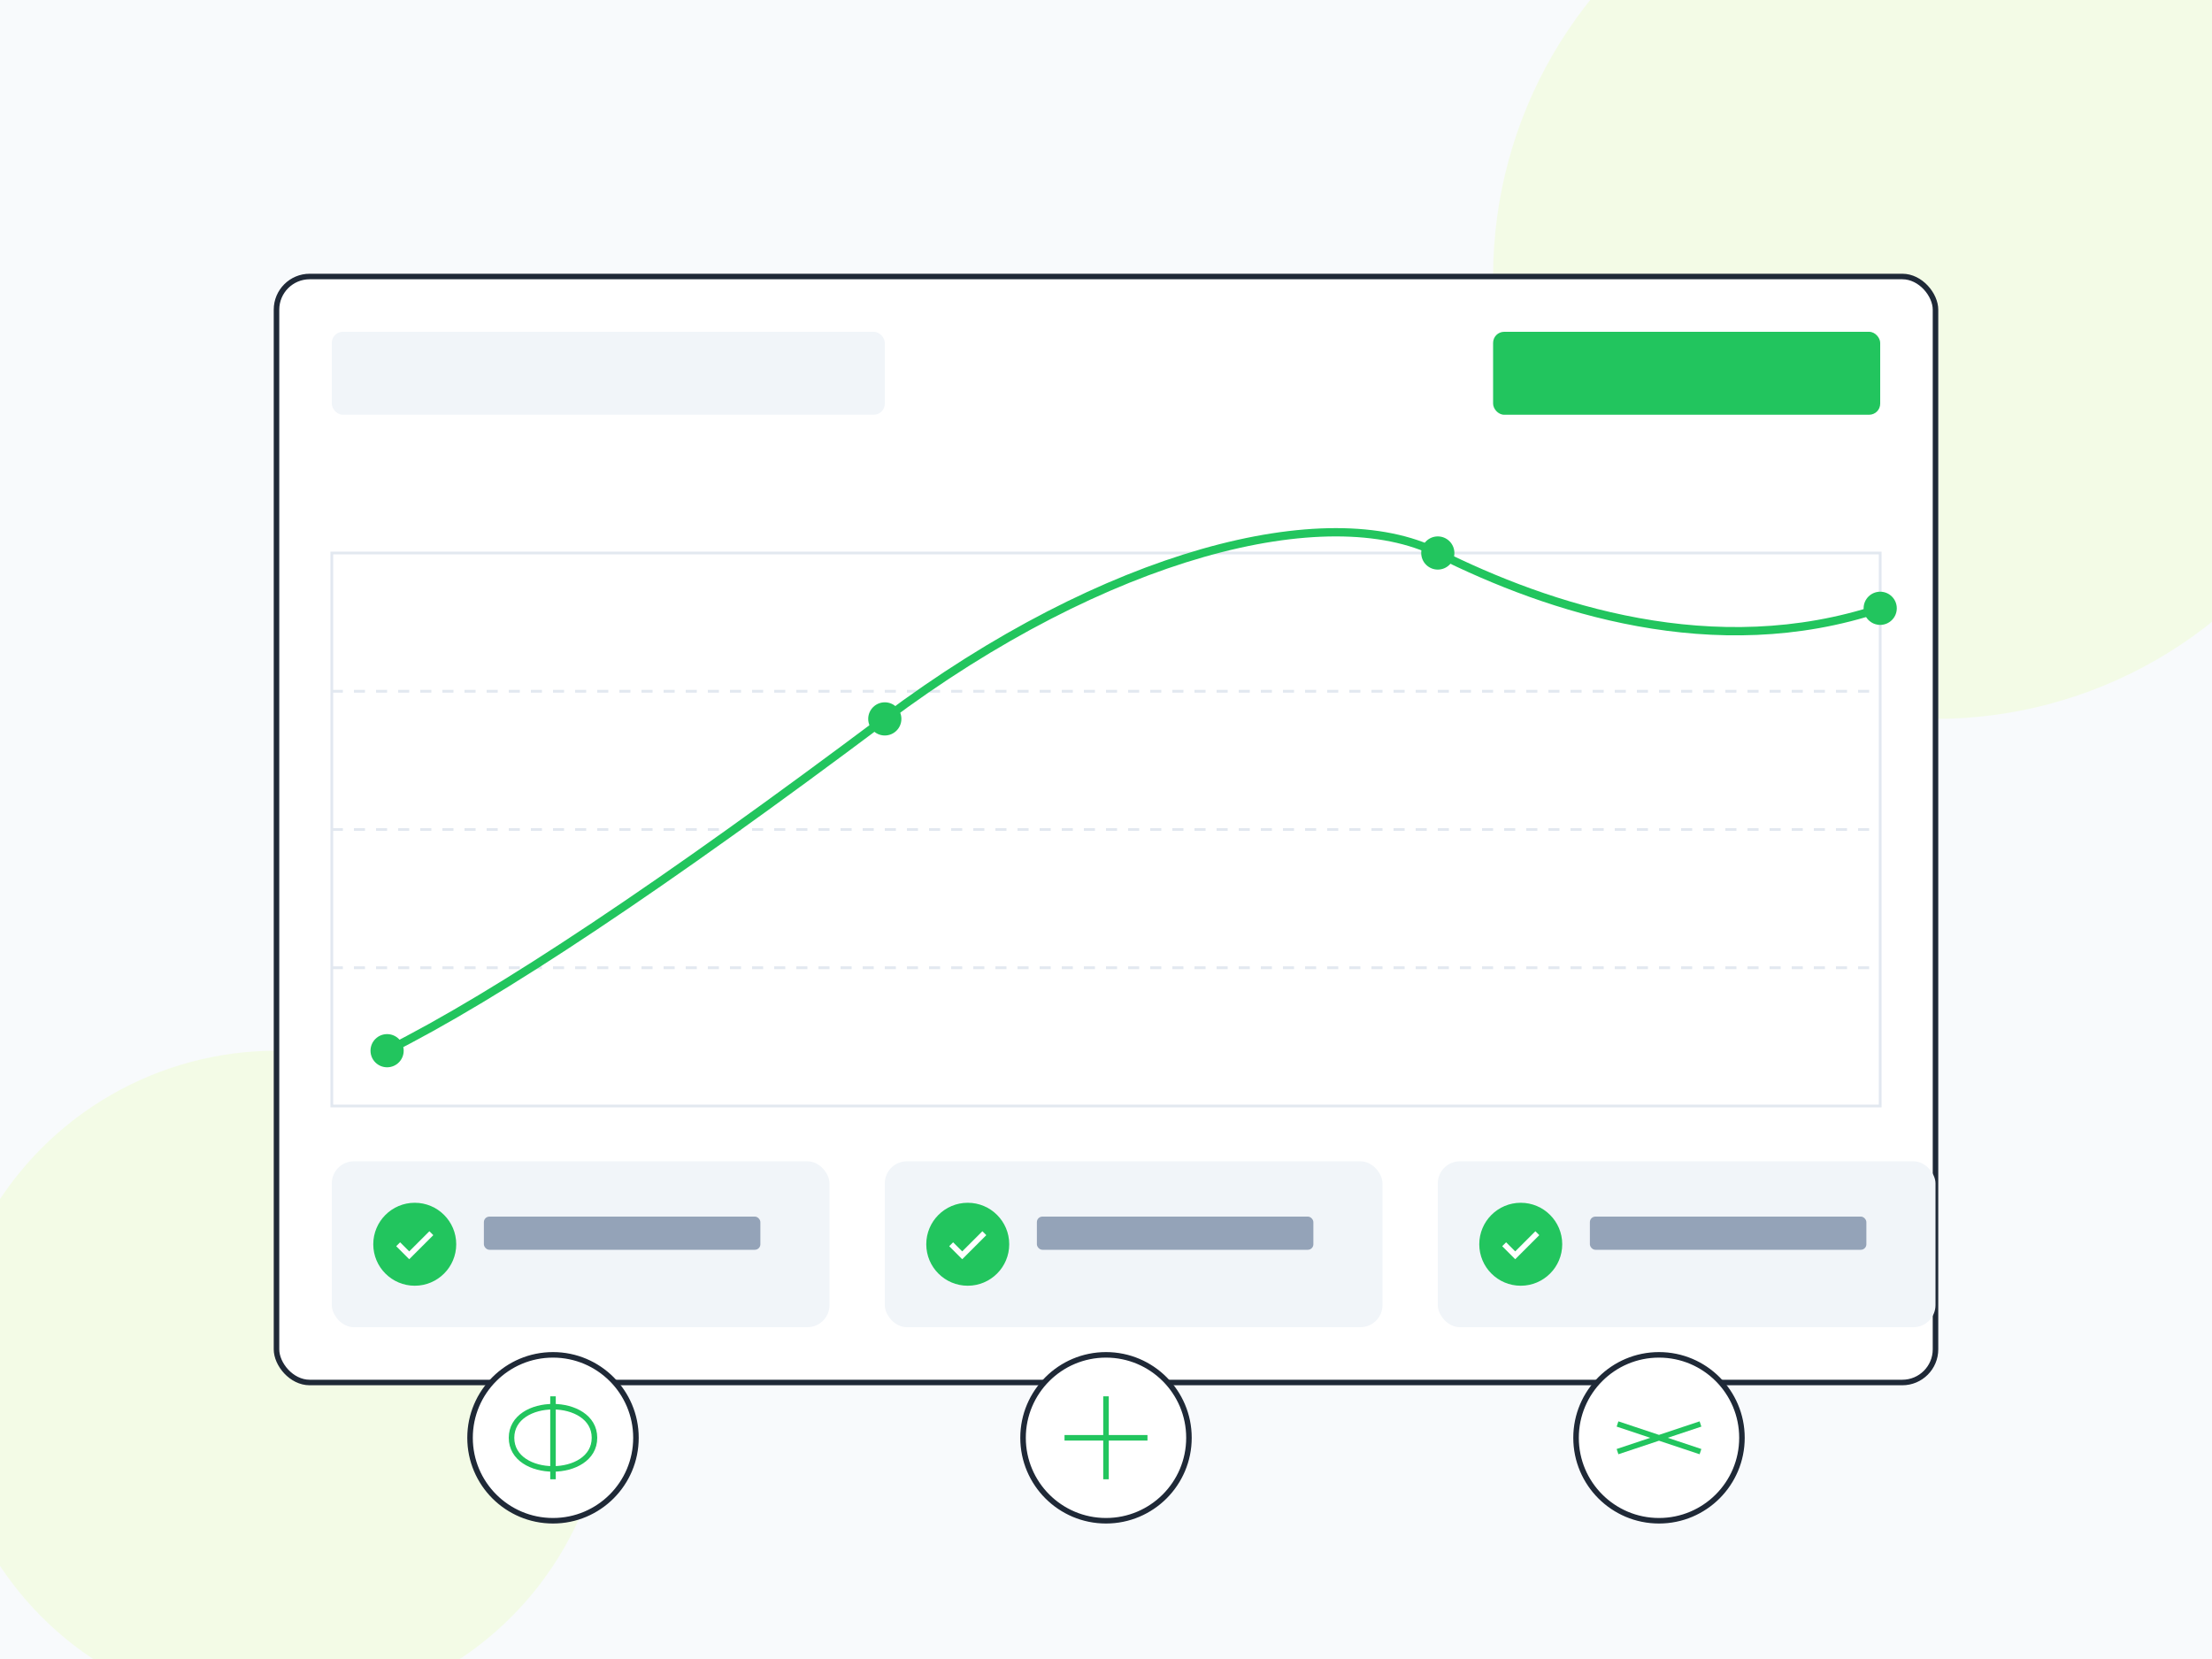 <svg width="800" height="600" viewBox="0 0 800 600" fill="none" xmlns="http://www.w3.org/2000/svg">
  <!-- Background Shapes -->
  <path d="M0 0h800v600H0z" fill="#F8FAFC"/>
  <circle cx="700" cy="100" r="160" fill="#E6FFB1" fill-opacity="0.3"/>
  <circle cx="100" cy="500" r="120" fill="#E6FFB1" fill-opacity="0.3"/>
  
  <!-- Analytics Dashboard -->
  <rect x="100" y="100" width="600" height="400" rx="12" fill="#FFFFFF" stroke="#1F2937" stroke-width="2"/>
  
  <!-- Header -->
  <rect x="120" y="120" width="200" height="30" rx="4" fill="#F1F5F9"/>
  <rect x="540" y="120" width="140" height="30" rx="4" fill="#22C55E"/>
  
  <!-- Waste Reduction Graph -->
  <path d="M120 200h560v200H120z" fill="#FFFFFF" stroke="#E2E8F0"/>
  
  <!-- Grid Lines -->
  <path d="M120 250h560M120 300h560M120 350h560" stroke="#E2E8F0" stroke-dasharray="4 4"/>
  
  <!-- Graph Line -->
  <path d="M140 380c40-20 100-60 180-120s160-80 200-60c40 20 100 40 160 20" 
        stroke="#22C55E" 
        stroke-width="3"
        fill="none"/>
  
  <!-- Data Points -->
  <circle cx="140" cy="380" r="6" fill="#22C55E"/>
  <circle cx="320" cy="260" r="6" fill="#22C55E"/>
  <circle cx="520" cy="200" r="6" fill="#22C55E"/>
  <circle cx="680" cy="220" r="6" fill="#22C55E"/>
  
  <!-- Metrics Cards -->
  <rect x="120" y="420" width="180" height="60" rx="8" fill="#F1F5F9"/>
  <circle cx="150" cy="450" r="15" fill="#22C55E"/>
  <path d="M144 450l4 4 8-8" stroke="#FFFFFF" stroke-width="2"/>
  <rect x="175" y="440" width="100" height="12" rx="2" fill="#94A3B8"/>
  
  <rect x="320" y="420" width="180" height="60" rx="8" fill="#F1F5F9"/>
  <circle cx="350" cy="450" r="15" fill="#22C55E"/>
  <path d="M344 450l4 4 8-8" stroke="#FFFFFF" stroke-width="2"/>
  <rect x="375" y="440" width="100" height="12" rx="2" fill="#94A3B8"/>
  
  <rect x="520" y="420" width="180" height="60" rx="8" fill="#F1F5F9"/>
  <circle cx="550" cy="450" r="15" fill="#22C55E"/>
  <path d="M544 450l4 4 8-8" stroke="#FFFFFF" stroke-width="2"/>
  <rect x="575" y="440" width="100" height="12" rx="2" fill="#94A3B8"/>
  
  <!-- Sustainability Icons -->
  <circle cx="200" cy="520" r="30" fill="#FFFFFF" stroke="#1F2937" stroke-width="2"/>
  <path d="M185 520c0-15 30-15 30 0s-30 15-30 0z" stroke="#22C55E" stroke-width="2" fill="none"/>
  <path d="M200 505v30" stroke="#22C55E" stroke-width="2"/>
  
  <circle cx="400" cy="520" r="30" fill="#FFFFFF" stroke="#1F2937" stroke-width="2"/>
  <path d="M385 520h30M400 505v30" stroke="#22C55E" stroke-width="2"/>
  
  <circle cx="600" cy="520" r="30" fill="#FFFFFF" stroke="#1F2937" stroke-width="2"/>
  <path d="M585 515l30 10M585 525l30-10" stroke="#22C55E" stroke-width="2"/>
</svg> 
